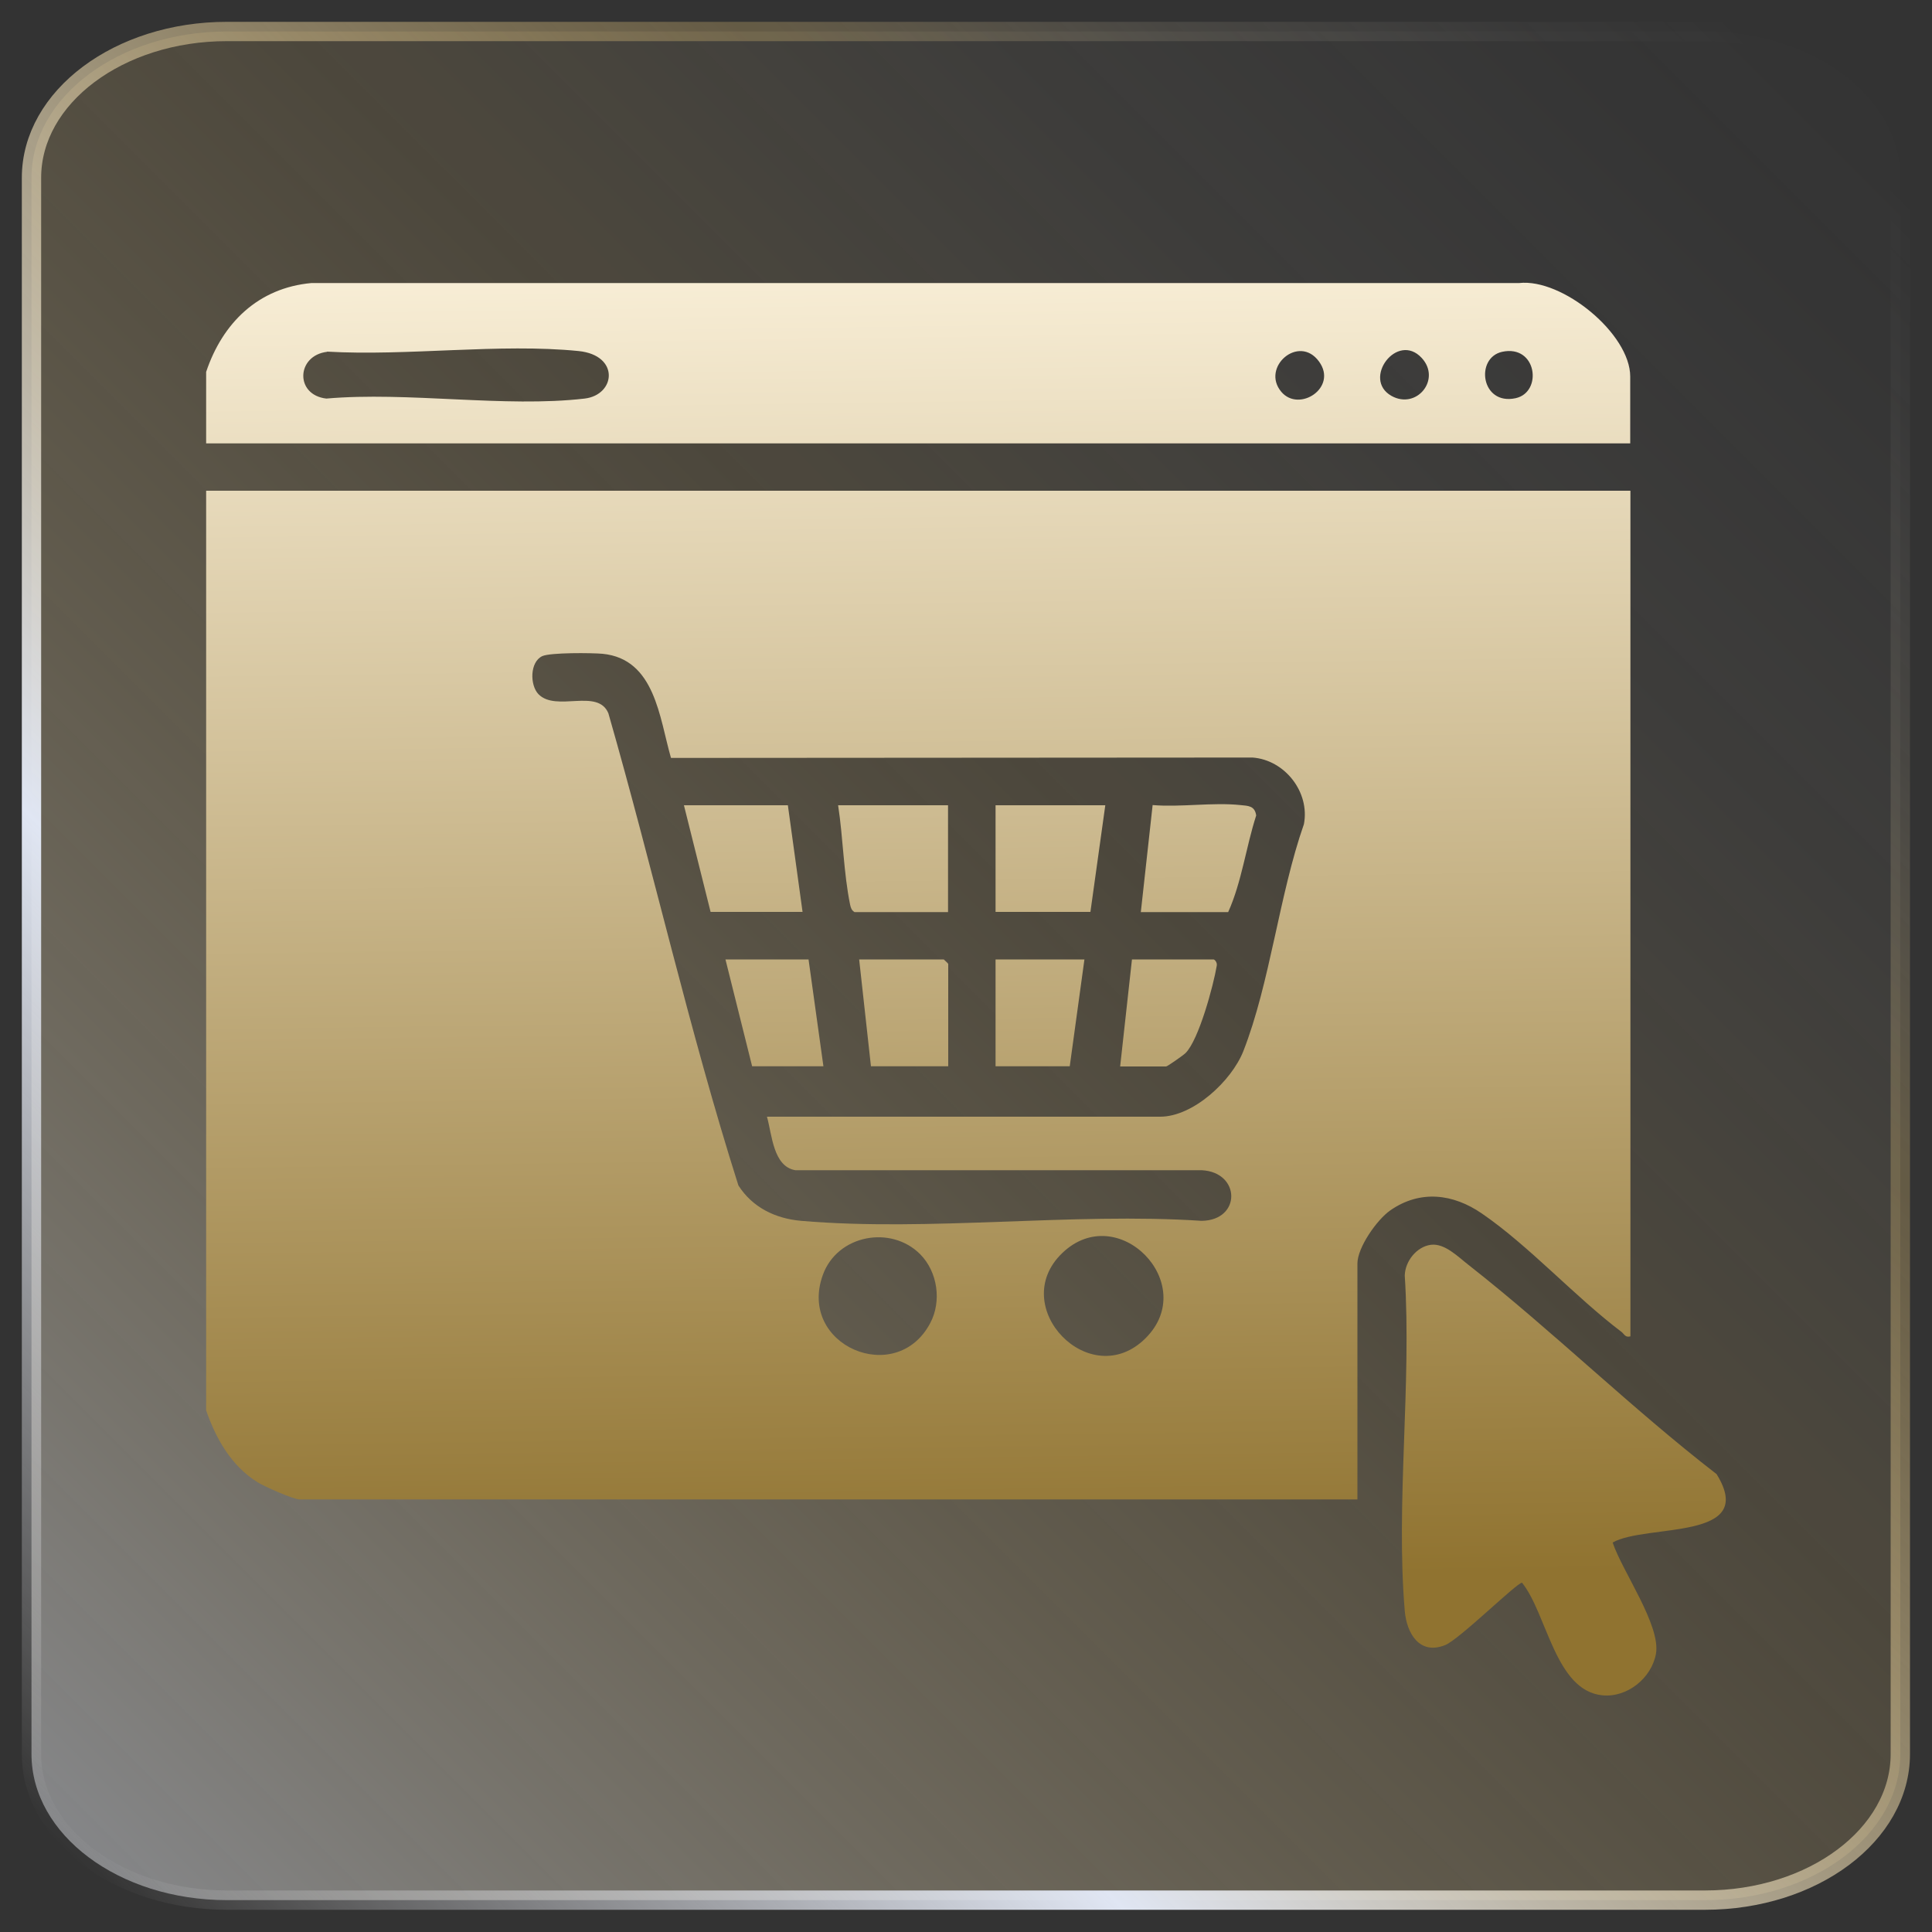 <?xml version="1.0" encoding="UTF-8"?>
<svg id="Layer_1" data-name="Layer 1" xmlns="http://www.w3.org/2000/svg" xmlns:xlink="http://www.w3.org/1999/xlink" viewBox="0 0 100 100">
  <rect x="0" y="0" width="100" height="100" fill="#333333" stroke="none"/>
  <defs>
    <style>
      .cls-1 {
        fill: url(#linear-gradient-2);
      }

      .cls-2 {
        fill: url(#linear-gradient-10);
      }

      .cls-3 {
        fill: url(#linear-gradient-12);
      }

      .cls-4 {
        fill: url(#linear-gradient-4);
      }

      .cls-5 {
        fill: none;
        stroke: url(#linear-gradient-13);
        stroke-miterlimit: 10;
      }

      .cls-6 {
        fill: url(#linear-gradient-3);
      }

      .cls-7 {
        fill: url(#linear-gradient);
        fill-opacity: .5;
      }

      .cls-8 {
        fill: url(#linear-gradient-5);
      }

      .cls-9 {
        fill: url(#linear-gradient-8);
      }

      .cls-10 {
        fill: url(#linear-gradient-7);
      }

      .cls-11 {
        fill: url(#linear-gradient-9);
      }

      .cls-12 {
        fill: url(#linear-gradient-11);
      }

      .cls-13 {
        fill: url(#linear-gradient-6);
      }
    </style>
    <linearGradient id="linear-gradient" x1="99.21" y1=".79" x2=".15" y2="99.85" gradientUnits="userSpaceOnUse">
      <stop offset=".02" stop-color="#f7f7f9" stop-opacity="0"/>
      <stop offset=".11" stop-color="#f7f2ea" stop-opacity=".03"/>
      <stop offset=".25" stop-color="#f7e6c1" stop-opacity=".11"/>
      <stop offset=".41" stop-color="#f7d380" stop-opacity=".25"/>
      <stop offset=".42" stop-color="#f8d27c" stop-opacity=".25"/>
      <stop offset=".49" stop-color="#f5d386" stop-opacity=".32"/>
      <stop offset=".64" stop-color="#f0d8a1" stop-opacity=".49"/>
      <stop offset=".84" stop-color="#e7dfcc" stop-opacity=".76"/>
      <stop offset="1" stop-color="#e0e6f3"/>
    </linearGradient>
    <linearGradient id="linear-gradient-2" x1="46.99" y1="9.37" x2="47.98" y2="81.81" gradientUnits="userSpaceOnUse">
      <stop offset="0" stop-color="#fff6e1"/>
      <stop offset="1" stop-color="#907330"/>
    </linearGradient>
    <linearGradient id="linear-gradient-3" x1="47.37" y1="9.36" x2="48.36" y2="81.81" gradientUnits="userSpaceOnUse">
      <stop offset="0" stop-color="#fff6e1"/>
      <stop offset=".47" stop-color="#cbb98f"/>
      <stop offset="1" stop-color="#907330"/>
    </linearGradient>
    <linearGradient id="linear-gradient-4" x1="80" y1="8.92" x2="80.98" y2="81.37" xlink:href="#linear-gradient-2"/>
    <linearGradient id="linear-gradient-5" x1="45.79" y1="9.38" x2="46.77" y2="81.83" xlink:href="#linear-gradient-2"/>
    <linearGradient id="linear-gradient-6" x1="53.89" y1="9.27" x2="54.87" y2="81.72" xlink:href="#linear-gradient-2"/>
    <linearGradient id="linear-gradient-7" x1="38" y1="9.49" x2="38.98" y2="81.94" xlink:href="#linear-gradient-2"/>
    <linearGradient id="linear-gradient-8" x1="61.56" y1="9.17" x2="62.54" y2="81.62" xlink:href="#linear-gradient-2"/>
    <linearGradient id="linear-gradient-9" x1="46.22" y1="9.38" x2="47.2" y2="81.82" xlink:href="#linear-gradient-2"/>
    <linearGradient id="linear-gradient-10" x1="53.24" y1="9.28" x2="54.23" y2="81.73" xlink:href="#linear-gradient-2"/>
    <linearGradient id="linear-gradient-11" x1="39.5" y1="9.47" x2="40.49" y2="81.92" xlink:href="#linear-gradient-2"/>
    <linearGradient id="linear-gradient-12" x1="59.89" y1="9.19" x2="60.88" y2="81.64" xlink:href="#linear-gradient-2"/>
    <linearGradient id="linear-gradient-13" x1="96.2" y1="3.8" x2="3.8" y2="96.2" gradientUnits="userSpaceOnUse">
      <stop offset=".02" stop-color="#f7f7f9" stop-opacity="0"/>
      <stop offset=".08" stop-color="#f7f2ea" stop-opacity=".03"/>
      <stop offset=".18" stop-color="#f7e6c1" stop-opacity=".11"/>
      <stop offset=".29" stop-color="#f7d380" stop-opacity=".25"/>
      <stop offset=".3" stop-color="#f8d27c" stop-opacity=".25"/>
      <stop offset=".35" stop-color="#f5d386" stop-opacity=".32"/>
      <stop offset=".45" stop-color="#f0d8a1" stop-opacity=".49"/>
      <stop offset=".6" stop-color="#e7dfcc" stop-opacity=".76"/>
      <stop offset=".72" stop-color="#e0e6f3"/>
      <stop offset="1" stop-color="#f7f7f9" stop-opacity="0"/>
    </linearGradient>
  </defs>
  <path class="cls-7" d="M11.74,1.63h76.51c5.59,0,10.11,3.39,10.11,7.56v81.6c0,4.18-4.53,7.56-10.11,7.56H11.74c-5.59,0-10.11-3.39-10.11-7.56V9.2C1.63,5.02,6.16,1.63,11.74,1.63Z"/>
  <g>
    <path class="cls-1" d="M10.67,25.4h73.72v43.77c-.27.07-.31-.11-.46-.23-2.41-1.82-4.79-4.46-7.23-6.13-1.48-1.02-3.19-1.24-4.74-.16-.69.48-1.7,1.92-1.7,2.75v12.21H15.51c-.32,0-1.83-.67-2.18-.89-1.35-.84-2.15-2.24-2.66-3.72V25.4ZM39.7,57.8h20.35c1.71,0,3.69-1.85,4.3-3.38,1.39-3.54,1.86-8.11,3.14-11.76.32-1.67-1-3.33-2.66-3.45l-30.1.02c-.6-2.07-.82-5.12-3.54-5.39-.55-.05-2.7-.07-3.12.12-.65.3-.65,1.5-.2,1.97.92.94,3.07-.33,3.62.99,2.33,8.12,4.18,16.41,6.73,24.44.73,1.14,1.91,1.71,3.24,1.83,6.62.57,14.04-.44,20.74,0,2.06-.03,2.02-2.52,0-2.62h-21.03c-1.15-.19-1.21-1.84-1.47-2.76ZM47.63,64.92c-1.51-1.52-4.29-1.01-5.04,1.07-1.32,3.65,3.8,5.83,5.56,2.49.6-1.13.38-2.65-.52-3.56ZM59.3,69.26c2.81-2.81-1.44-7.17-4.32-4.4s1.45,7.27,4.32,4.4Z"/>
    <path class="cls-6" d="M10.67,19.25c.85-2.54,2.7-4.35,5.45-4.6h62.51c2.24-.25,5.75,2.63,5.75,4.84v3.46H10.67v-3.69ZM16.93,18.21c-1.59.19-1.68,2.23-.04,2.42,4.22-.37,9.25.48,13.37,0,1.61-.19,1.83-2.24-.31-2.46-4.09-.41-8.86.27-13.02.03ZM66.32,20.28c.92,1.09,2.94-.22,1.95-1.57-1.04-1.43-3.02.3-1.95,1.57ZM73.59,18.53c-1.27-1.38-3.11,1.09-1.57,1.96,1.3.73,2.59-.85,1.57-1.96ZM77.75,18.21c-1.41.31-1.1,2.79.7,2.4,1.41-.31,1.1-2.79-.7-2.4Z"/>
    <path class="cls-4" d="M74.07,64.43c.71-.09,1.42.64,1.95,1.05,4.36,3.42,8.43,7.42,12.83,10.82,2.16,3.48-3.62,2.55-5.38,3.54.49,1.48,2.51,4.3,2.24,5.77-.23,1.24-1.47,2.26-2.76,2.14-2.45-.23-2.87-4.21-4.17-5.83-.27,0-3.25,2.94-3.98,3.23-1.32.53-1.99-.6-2.09-1.77-.47-5.55.36-11.74,0-17.36.02-.74.61-1.49,1.35-1.59Z"/>
    <path class="cls-8" d="M49.07,41.68v5.53h-4.84c-.16-.1-.19-.22-.23-.39-.34-1.67-.36-3.46-.62-5.14h5.68Z"/>
    <polygon class="cls-13" points="57.21 41.68 56.44 47.2 51.53 47.2 51.53 41.68 57.21 41.68"/>
    <polygon class="cls-10" points="40.78 41.68 41.54 47.2 36.78 47.2 35.4 41.68 40.78 41.68"/>
    <path class="cls-9" d="M59.05,47.2l.61-5.53c1.45.12,3.12-.15,4.54,0,.4.04.75.03.82.54-.53,1.64-.75,3.45-1.45,5h-4.53Z"/>
    <path class="cls-11" d="M49.07,55.19h-3.99l-.61-5.53h4.38s.23.21.23.23v5.3Z"/>
    <polygon class="cls-2" points="56.13 49.66 55.37 55.19 51.53 55.19 51.53 49.66 56.13 49.66"/>
    <polygon class="cls-12" points="41.85 49.66 42.62 55.19 38.93 55.19 37.55 49.66 41.85 49.66"/>
    <path class="cls-3" d="M57.98,55.19l.61-5.53h4.22c.06,0,.2.15.17.32-.17,1.02-.93,3.85-1.62,4.53-.11.11-.94.69-1,.69h-2.38Z"/>
  </g>
  <path class="cls-5" d="M11.74,1.63h76.51c5.59,0,10.11,3.39,10.11,7.56v81.6c0,4.18-4.53,7.56-10.11,7.56H11.74c-5.59,0-10.11-3.39-10.11-7.56V9.2C1.63,5.02,6.16,1.63,11.74,1.63Z"/>
</svg>